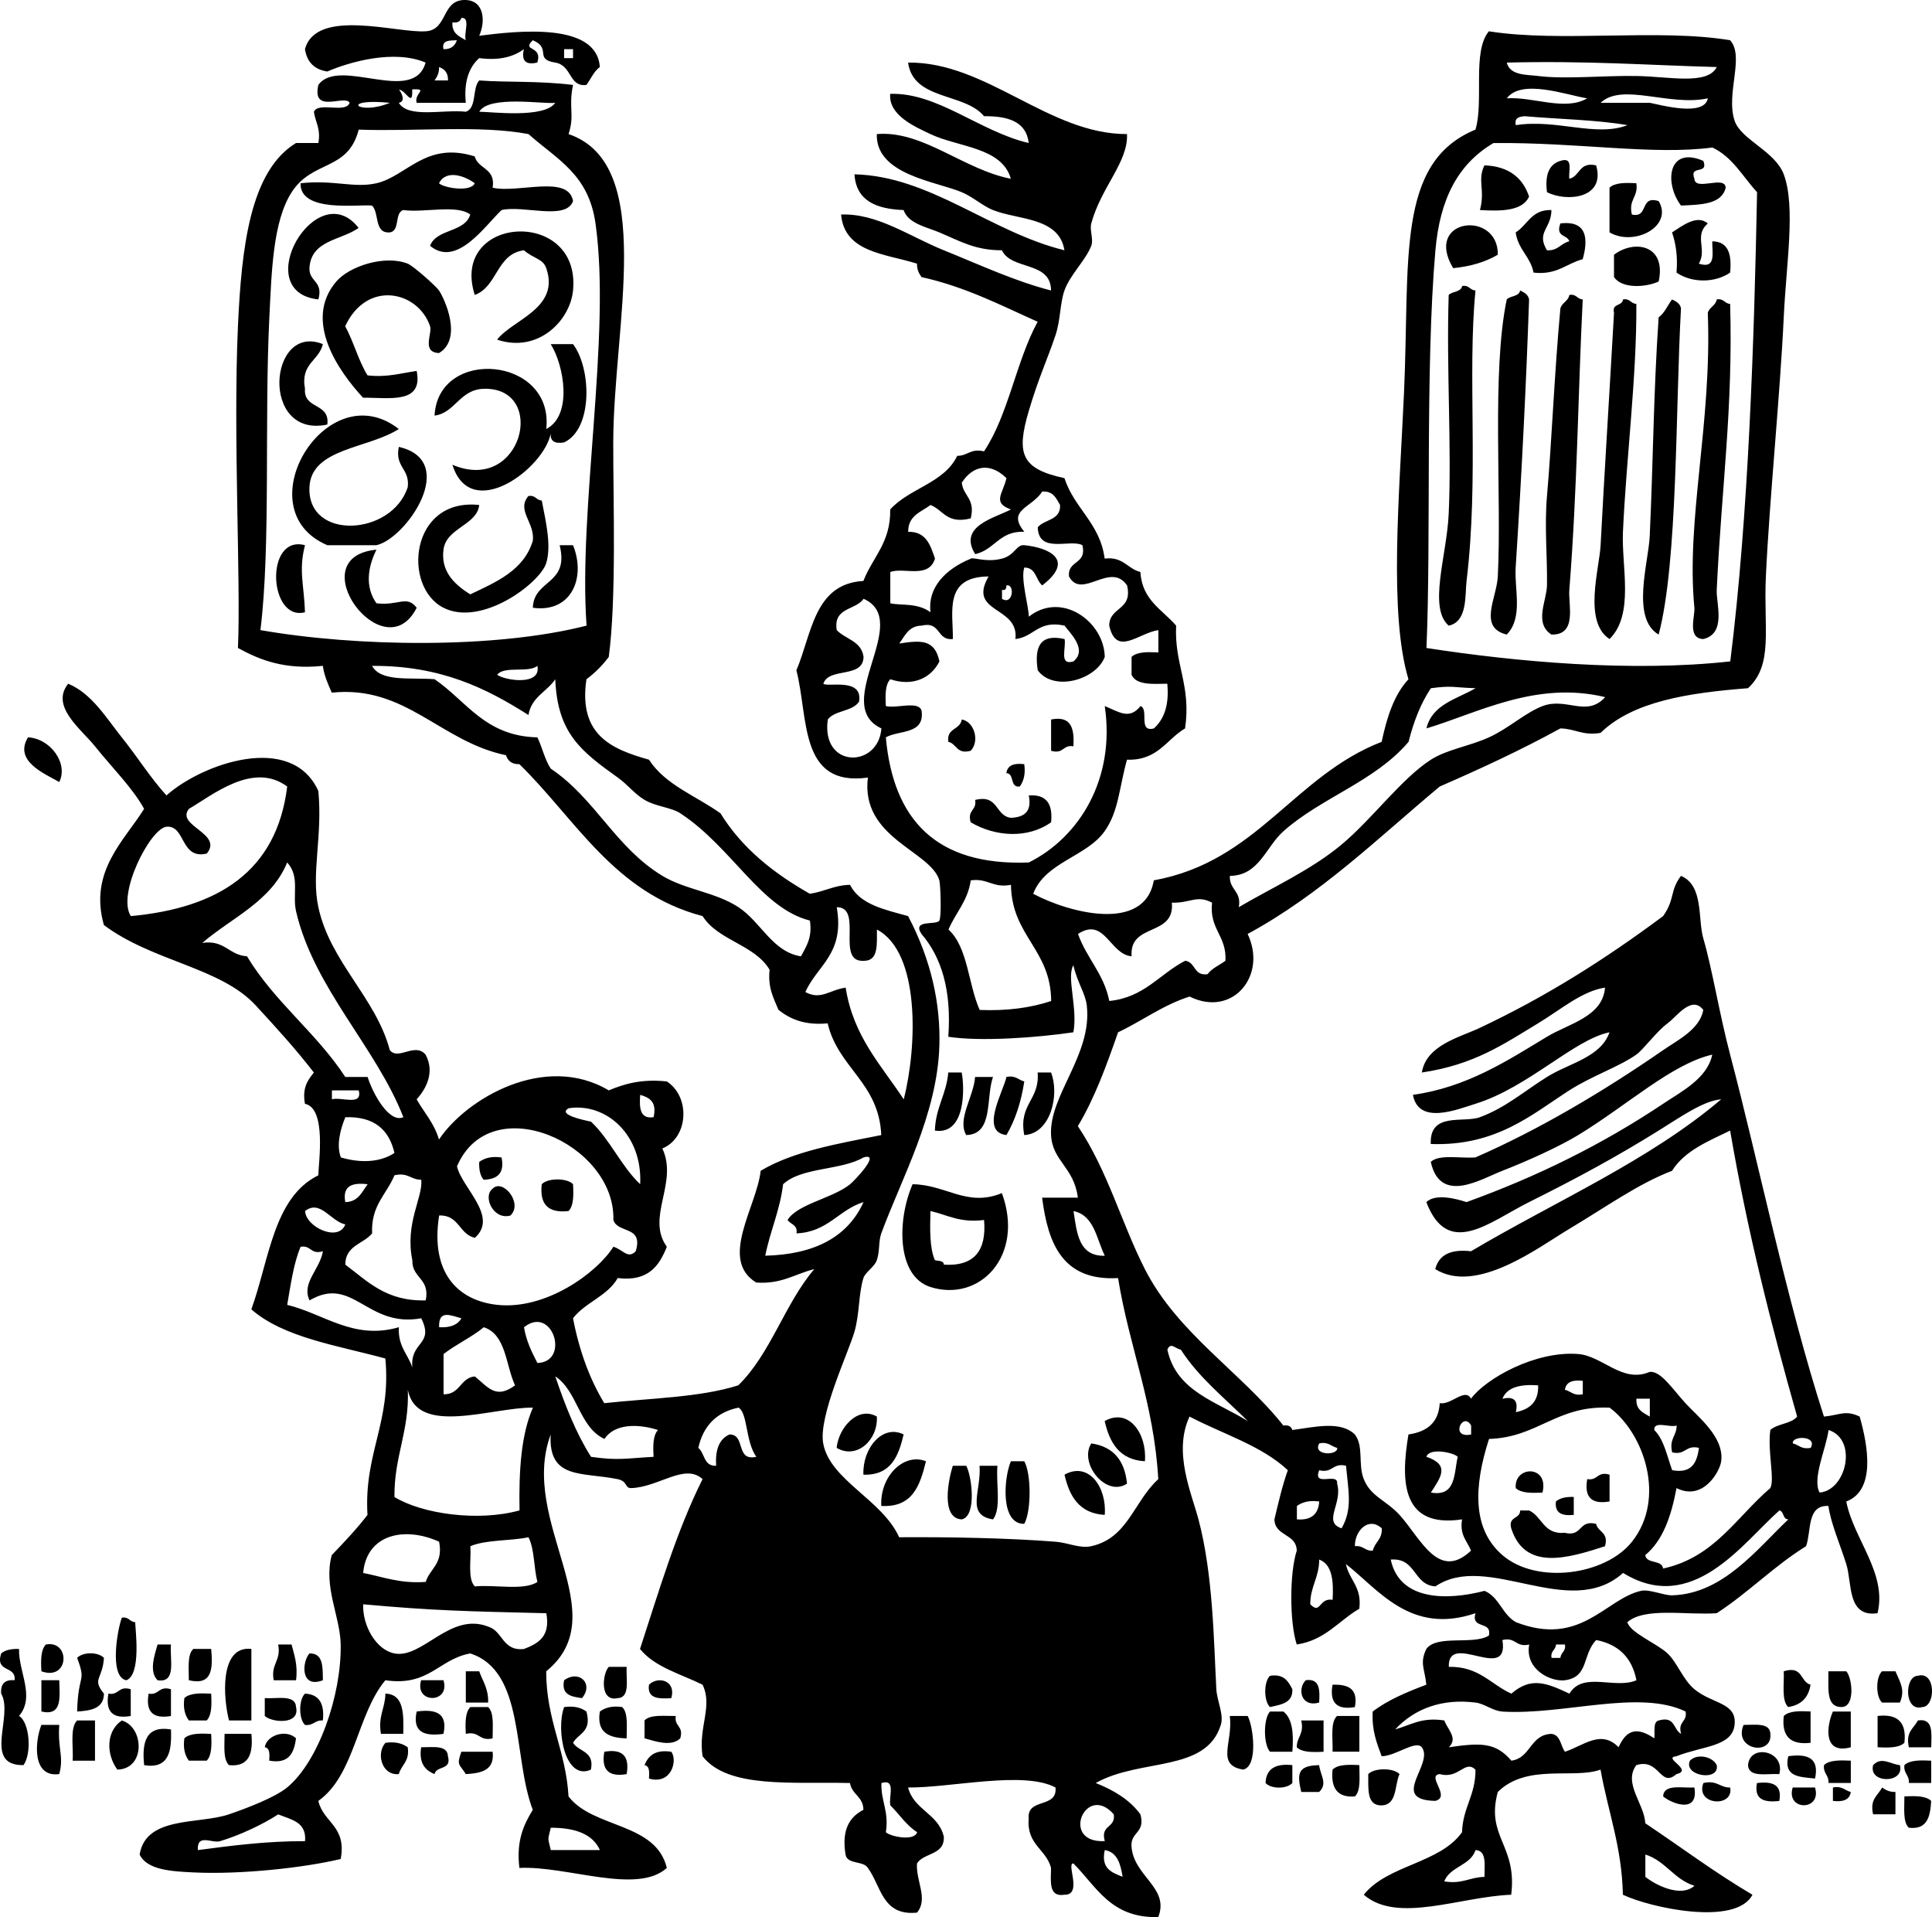 <?xml version="1.0" encoding="UTF-8" standalone="no"?>
<!-- Generator: Adobe Illustrator 13.0.2, SVG Export Plug-In . SVG Version: 6.00 Build 14948)  -->
<svg
    xmlns:rdf="http://www.w3.org/1999/02/22-rdf-syntax-ns#"
    xmlns="http://www.w3.org/2000/svg"
    xmlns:x="http://ns.adobe.com/Extensibility/1.0/"
    xmlns:dc="http://purl.org/dc/elements/1.1/"
    xmlns:i="http://ns.adobe.com/AdobeIllustrator/10.0/"
    xmlns:cc="http://web.resource.org/cc/"
    xmlns:xlink="http://www.w3.org/1999/xlink"
    xmlns:a="http://ns.adobe.com/AdobeSVGViewerExtensions/3.0/"
    xmlns:graph="http://ns.adobe.com/Graphs/1.0/"
    xmlns:svg="http://www.w3.org/2000/svg"
    xmlns:inkscape="http://www.inkscape.org/namespaces/inkscape"
    xmlns:sodipodi="http://sodipodi.sourceforge.net/DTD/sodipodi-0.dtd"
    xmlns:ns1="http://sozi.baierouge.fr"
    i:rulerOrigin="0 0"
    enable-background="new 0 0 278.524 276.314"
    xml:space="preserve"
    i:viewOrigin="164.4556 532.5454"
    i:pageBounds="0 792 612 0"
    version="1.1"
    y="0px"
    x="0px"
    viewBox="0 0 278.524 276.314"
  >
<g
      id="American_canning_xA0_Image_1_"
      i:rgbTrio="#FFFF4F004F00"
      i:layer="yes"
      i:dimmedPercent="50"
    >
	<g
        clip-rule="evenodd"
        fill-rule="evenodd"
      >
		<path
          d="m43.323 26.41c4.832-0.522 7.683 0.742 10.949 0 4.333-0.984 7.095-6.104 14.169-3.864 0.492 1.87 3.053 1.67 2.576 4.508 3.664 0.845 10.959-1.942 11.593 1.932-1.021 2.844-7.182 0.547-10.305 1.288-2.433 2.315-6.477 8.341-10.305 5.153 0.938-2.497 4.997-1.874 5.796-4.508-1.949-1.486-6.643-0.227-9.661-0.645-1.307 0.411-0.424 3.011-1.932 3.221-2.327 0.18-1.473-2.821-2.576-3.864-1.894-0.226-10.402 1.095-10.304-3.221zm19.967 0c0.669 0.68 4.599 1.33 5.152 0-1.371-1.022-4.102-2.057-5.152 0z"
          i:knockout="Off"
      />
		<path
          d="m245.56 23.189c0.796 2.084-2.084 0.492-1.288 2.576 0.088 1.845 4.422-0.557 4.509 1.288-0.581 2.425-3.573 2.438-6.44 2.577-2.44-3.216-1.91-8.66 3.22-6.441z"
          i:knockout="Off"
      />
		<path
          d="m224.95 23.189c1.937-0.649 1.141 1.435 1.288 2.576 1.573-0.359 1.372-2.492 3.864-1.932 1.407 4.824-4.305 5.302-7.085 3.864-0.31-2.452 0.27-4.02 1.93-4.508z"
          i:knockout="Off"
      />
		<path
          d="m214 23.833c3.513 0.137 5.523 1.776 6.44 4.508-0.959 2.047-3.884 2.127-7.085 1.932 0.79-3.01-0.42-4.19 0.64-6.44z"
          i:knockout="Off"
      />
		<path
          d="m235.9 26.41c0.314 2.033-1.161 2.274-0.645 4.509 2.494 0.562 1.053-2.812 3.864-1.933 2.141 3.582-3.455 6.6-7.085 4.509v-6.441c0.76-0.742 2.27-0.729 3.86-0.644z"
          i:knockout="Off"
      />
		<path
          d="m223.66 30.274c-0.019 2.687-2.229 3.178-0.645 5.797 1.603 0.1 1.994-1.012 3.221-1.288-0.277-1.011-2.026-0.55-1.288-2.576 4.001-0.491 3.981 2.437 3.22 5.152-2.379 0.626-3.698 2.313-7.085 1.932-0.458-2.332-2.246-3.335-2.576-5.796 1.73-1.073 2.27-3.321 5.16-3.221z"
          i:knockout="Off"
      />
		<path
          d="m51.696 32.851c-2.497 1.796-6.864 1.723-7.085 5.796-0.066 1.999 2.026 1.838 1.288 4.509-10.118-1.079-0.225-18.056 5.797-10.305z"
          i:knockout="Off"
      />
		<path
          d="m246.2 32.207c-2.038 1.764-0.06 3.715-1.288 5.796 2.533 0.815 1.916-1.519 1.933-3.22 2.34 0.021 2.829 1.894 2.576 4.508-2.188 1.51-5.541 1.51-7.729 0 0.199-2.346-0.103-4.191-0.644-5.796 1.33-0.827 3.58-2.669 5.15-1.288z"
          i:knockout="Off"
      />
		<path
          d="m71.662 48.952c2.25-2.902 9.104-4.518 7.085-10.305-0.485-1.389-1.741-1.305-3.22-2.576-3.975 0.534-3.781 5.236-7.085 6.44-3.663-11.502 15.331-12.65 14.169-0.644-0.418 4.324-5.022 9.078-10.949 7.085z"
          i:knockout="Off"
      />
		<path
          d="m63.29 50.884c-2.556-0.099-0.94-2.842-1.288-3.864-1.737-5.101-9.121-6.731-12.237 0 1.215 2.22 1.904 4.965 3.22 7.084 2.893 0.316 4.826-0.326 7.085-0.644 0.962 4.827-3.903 3.826-7.729 3.865-3.477-3.754-8.695-11.089-3.864-16.746 1.883-2.206 6.989-3.886 10.305-2.576 0.808 0.319 4.121 3.28 4.509 3.864 0.873 1.32 3.41 6.989-0.001 9.017z"
          i:knockout="Off"
      />
		<path
          d="m210.78 41.223c1.04-0.181 1.109 0.609 1.933 0.644-1.196 12.121 0.522 26.844-1.288 41.865-0.241 1.999 0.172 5.881-2.576 6.44-2.979-2.569-0.275-10.082 0-16.102 0.445-9.77-0.345-20.808 0-31.56 0.53-0.552 1.77-0.381 1.94-1.287z"
          i:knockout="Off"
      />
		<path
          d="m219.15 41.867c0.573 0.286 1.152 0.566 1.288 1.289-0.407 11.869-1.023 24.442-1.933 38.644-0.203 3.178 1.109 7.206-1.288 9.661-4.164-1.013-1.446-5.245-1.288-8.373 0.593-11.703-0.918-29.339 1.288-39.932 0.52-0.554 1.77-0.383 1.93-1.289z"
          i:knockout="Off"
      />
		<path
          d="m226.24 42.511c1.04-0.181 1.108 0.609 1.932 0.645-0.681 13.538-0.775 27.265-1.932 41.864-0.171 2.149 1.188 6.521-2.576 6.44-2.555-1.642-0.68-4.885-0.645-7.084 0.066-4.082-0.383-8.524 0-12.881 0.686-7.79 1.077-17.914 1.933-27.051 0.23-0.846 1.13-1.013 1.29-1.933z"
          i:knockout="Off"
      />
		<path
          d="m233.97 43.156c1.04-0.182 1.108 0.608 1.933 0.644 0.066 10.45-1.449 22.198-1.933 32.847-0.229 5.05 1.677 11.883-1.933 15.458-3.827-2.476-1.462-10.152-1.288-13.525 0.497-9.604 1.233-21.069 1.933-33.491-0.36-1.429 1.23-0.918 1.29-1.933z"
          i:knockout="Off"
      />
		<path
          d="m241.05 43.156c0.573 0.285 1.151 0.565 1.288 1.288-0.804 14.177-0.432 36.518-3.221 47.017-4.019-2.336-1.465-10.373-1.288-14.169 0.509-10.935 0.542-20.769 1.288-31.559 0.87-0.633 1.29-1.72 1.93-2.577z"
          i:knockout="Off"
      />
		<path
          d="m247.49 43.156c1.04-0.182 1.108 0.608 1.933 0.644 0.433 15.031-1.242 26.505-1.933 41.22-0.093 1.973 1.425 6.291-1.933 7.084-2.366-0.062-1.176-3.34-1.288-4.508-1.227-12.758 2.547-26.587 1.933-42.508 0.23-0.846 1.14-1.013 1.29-1.932z"
          i:knockout="Off"
      />
		<path
          d="m46.544 49.596c-0.561 2.445-3.251 2.761-2.577 6.44-0.232 3.023 3.628 1.954 3.221 5.153-9.722 2.068-8.488-14.726-0.644-11.593z"
          i:knockout="Off"
      />
		<path
          d="m79.391 49.596h3.22c2.654 3.521 2.883 12.214-1.288 14.169-1.292 0.219-2.015-0.132-1.932-1.288-0.937 5.038-11.541 12.963-14.169 4.508 10.096 4.291 13.777-11.206 4.508-10.949-3.452 0.096-4.137 3.5-7.084 3.865 0.521-9.956 17.265-8.51 16.102 1.932 3.84-1.975 2.564-9.189 0.643-12.237z"
          i:knockout="Off"
      />
		<path
          d="m57.493 61.833c-4.447 2.852-12.626 2.758-12.881 8.373-0.351 7.739 11.89 7.075 14.169 0 0.323-2.685-1.882-2.841-1.288-5.797 8.802 2.02 1.053 13.217-3.22 14.169h-7.084c-12.064-5.128-0.107-24.878 10.304-16.745z"
          i:knockout="Off"
      />
		<path
          d="m76.171 71.495c1.04-0.182 1.109 0.608 1.932 0.644 0.675 3.391 1.379 6.606 0.644 9.017-0.872 2.861-9.301 9.23-14.813 6.441-5.969-3.021-4.818-15.881 5.152-14.813-0.314 2.926-4.758 3.28-5.152 6.44-0.357 2.867 1.179 4.782 3.864 6.441 3.778-1.804 7.719-3.445 9.017-7.729 0.306-2.623-2.392-4.371-0.644-6.441z"
          i:knockout="Off"
      />
		<path
          d="m43.967 78.579c-0.942 3.667-0.132 5.664 0 9.661-5.242 1.384-5.847-11.226 0-9.661z"
          i:knockout="Off"
      />
		<path
          d="m80.679 78.579h1.932c1.886 4.669-0.216 9.786-5.796 9.017 0.145-4.148 5.308-3.28 3.864-9.017z"
          i:knockout="Off"
      />
		<path
          d="m54.272 79.223c-1.234 2.463-1.697 5.354 0 7.729 3.18 0.391 4.368-1.23 5.797 0.644-4.681 9.28-17.016-7.3-5.797-8.373z"
          i:knockout="Off"
      />
		<path
          d="m138.65 103.7c1.747 0.265 2.657 3.063 1.288 4.509-2.055 0.552-1.992-1.014-3.22-1.289-0.31-2.02 1.73-1.7 1.93-3.22z"
          i:knockout="Off"
      />
		<path
          d="m151.53 103.7c2.955-0.593 3.362 1.361 3.22 3.864-1.552-0.264-1.399 1.177-3.22 0.645v-4.5z"
          i:knockout="Off"
      />
		<path
          d="m4.035 106.27c3.242 0.174 5.841 3.766 4.509 6.441-2.18-1.23-6.577-3.03-4.509-6.44z"
          i:knockout="Off"
      />
		<path
          d="m147.66 110.14c0.205 1.494-0.104 2.473-0.645 3.22-1.485 0.197-0.716-1.861-1.932-1.932 0.15-1.14 1.1-1.47 2.57-1.29z"
          i:knockout="Off"
      />
		<path
          d="m148.31 114.65c2.561-0.199 3.486 1.237 3.221 3.864-3.4 2.42-8.092 2.068-11.593 0-0.532-1.82 0.908-1.668 0.644-3.22 3.42-0.844 2.851 2.302 5.152 2.576 1.85-0.08 3.06-0.81 2.58-3.22z"
          i:knockout="Off"
      />
		<path
          d="m136.71 154.58h1.932c0.419 2.145 0.626 9.051-3.865 8.372 0.1-3.34 1.66-5.21 1.93-8.37z"
          i:knockout="Off"
      />
		<path
          d="m149.59 154.58h1.933c1.256 3.178-0.046 8.821-3.864 9.017-0.85-4.5 2.26-5.04 1.93-9.02z"
          i:knockout="Off"
      />
		<path
          d="m140.58 155.22h2.576c-1.068 3.012 0.114 8.272-3.864 8.373-1.33-2.29 1.08-5.53 1.28-8.37z"
          i:knockout="Off"
      />
		<path
          d="m145.09 155.22c1.346-0.272 1.705 0.441 2.576 0.645-0.458 2.977-1.301 5.569-2.576 7.729-3.89-0.45-0.44-6.27 0-8.37z"
          i:knockout="Off"
      />
		<path
          d="m72.306 166.82c0.482 2.414-0.726 3.139-2.576 3.22-0.5-0.573-0.692-1.454-0.644-2.576 0.747-0.54 1.727-0.85 3.22-0.64z"
          i:knockout="Off"
      />
		<path
          d="m82.611 170.68c0.085 1.588 0.098 3.103-0.644 3.864-2.917 0.341-4.205-0.947-3.864-3.864 0.859-0.92 3.649-0.92 4.508 0z"
          i:knockout="Off"
      />
		<path
          d="m73.595 175.19c-2.475 0.714-4.053-2.759-2.577-3.864 1.45-1.51 4.422 2.07 2.577 3.86z"
          i:knockout="Off"
      />
		<path
          d="m144.44 171.97c3.299 9.042-3.209 15.775-10.305 13.525-4.888-1.551-4.819-9.642-2.576-14.813 4.82 0.05 7.84 3.35 12.88 1.28zm-9.66 9.66c0.5 0.144 1.271 0.018 1.288 0.644 4.349 0.27 6.181-1.978 5.797-6.44-3.461 0.456-5.277-0.734-7.729-1.288-0.07 2.65-0.13 5.28 0.64 7.09z"
          i:knockout="Off"
      />
		<path
          d="m126.41 204.17c0.191 3.412-2.934 6.215-5.797 4.509 0.29-2.93 3.07-6.08 5.8-4.51z"
          i:knockout="Off"
      />
		<path
          d="m165.05 210.61c-3.657-0.207-5.081-2.648-5.797-5.796 3.5-1.96 6.13 1.86 5.8 5.8z"
          i:knockout="Off"
      />
		<path
          d="m130.27 206.75c-0.738 3.127-1.818 5.911-5.796 5.797-0.17-3.79 2.75-7.33 5.8-5.8z"
          i:knockout="Off"
      />
		<path
          d="m157.32 208.04c3.192 0.457 4.832 2.467 5.152 5.797-3.05 2.01-6.96-2.96-5.15-5.8z"
          i:knockout="Off"
      />
		<path
          d="m133.49 210.61c-0.852 3.441-1.89 6.698-6.44 6.44-0.23-4.25 3.24-7.72 6.44-6.44z"
          i:knockout="Off"
      />
		<path
          d="m145.73 210.61h1.933c1.021 1.821 1.021 7.196 0 9.018-3.49 0.08-2.95-6.65-1.93-9.02z"
          i:knockout="Off"
      />
		<path
          d="m137.36 211.26h1.933c0.805 1.435 1.551 7.263-0.644 7.729-3.07-0.15-1.91-5.77-1.29-7.73z"
          i:knockout="Off"
      />
		<path
          d="m141.22 211.26h2.577c-0.238 2.553 0.59 6.172-0.645 7.729-3.99-0.63-1.64-4.17-1.94-7.73z"
          i:knockout="Off"
      />
		<path
          d="m159.26 218.34c-3.657-0.208-5.08-2.648-5.797-5.797 3.5-1.96 6.13 1.86 5.8 5.8z"
          i:knockout="Off"
      />
		<path
          d="m222.38 215.12c-1.588 0.085-3.104 0.098-3.865-0.645-0.28-3.25 4.83-3.38 3.86 0.64z"
          i:knockout="Off"
      />
		<path
          d="m232.04 212.54v3.864c-2.603 0.456-3.676-0.617-3.22-3.221 1.55 0.27 1.39-1.17 3.22-0.64z"
          i:knockout="Off"
      />
		<path
          d="m226.88 215.76v2.577c-1.685 0.181-2.771-0.235-2.576-1.933 0.58-0.5 1.46-0.69 2.58-0.65z"
          i:knockout="Off"
      />
		<path
          d="m220.44 217.7c1.908 0.883 2.071 3.511 5.152 3.221 2.569 0.637 1.939-1.926 4.509-1.288 0.274 1.228 1.84 1.165 1.288 3.22-5.41 1.762-11.56 3.582-13.525-2.576-0.47-1.757 1.279-1.297 1.288-2.576 0.43 0.01 0.86 0.01 1.29 0.01z"
          i:knockout="Off"
      />
		<path
          d="m17.561 233.16c1.041-0.182 1.109 0.608 1.932 0.644-0.002 0.972 0.922 7.554-1.288 8.373-2.516-0.51-1.254-7.43-0.644-9.01z"
          i:knockout="Off"
      />
		<path
          d="m6.611 237.02c3.565-0.669 3.41 5.312-0.644 3.864-0.085-1.58-0.097-3.1 0.644-3.86z"
          i:knockout="Off"
      />
		<path
          d="m22.713 237.02h1.932c-0.198 2.163 0.86 5.583-1.932 5.152-1.277-1.27-0.41-3.68 0-5.15z"
          i:knockout="Off"
      />
		<path
          d="m40.103 237.02h1.932c0.39 1.542 0.926 2.938 0.644 5.152h-3.22c-0.456-2.39 1.1-2.76 0.644-5.15z"
          i:knockout="Off"
      />
		<path
          d="m2.747 237.66c-0.098 3.307 2.365 6.836 0 9.661 1.549 0.936 1.848 5.41 0.644 7.085-5.952 0.086-1.378-7.103-3.22-10.306-0.117-1.404 0.527-2.049 1.932-1.932 0.247-2.18-2.851-1.014-1.932-3.864 0.573-0.49 1.454-0.68 2.576-0.64z"
          i:knockout="Off"
      />
		<path
          d="m27.866 237.66h2.576c0.261 2.837 0.172 5.325-3.22 4.509 0.007-1.71-0.243-3.68 0.644-4.51z"
          i:knockout="Off"
      />
		<path
          d="m36.239 237.66v10.306h-3.221c-0.776-2.9-1.52-10.83 3.221-10.31z"
          i:knockout="Off"
      />
		<path
          d="m11.12 238.95c0.823-0.881 3.041-0.881 3.864 0-0.201 3.137-1.768 2.985 0 5.152-0.023 2.124-1.832 2.463-3.864 2.577 0.151-5.71 1.371-4.04 0-7.73z"
          i:knockout="Off"
      />
		<path
          d="m44.611 238.31c1.992-0.061 1.919 1.945 1.933 3.864-3.285 1.27-3.003-2.71-1.933-3.86z"
          i:knockout="Off"
      />
		<path
          d="m87.764 240.24h2.576c-0.11 1.822 0.554 4.419-1.288 4.509-2.617 0.6-2.232-3.49-1.288-4.51z"
          i:knockout="Off"
      />
		<path
          d="m67.154 240.88h1.932c0.501 1.432 1.353 2.512 1.288 4.509h-3.22v-4.51z"
          i:knockout="Off"
      />
		<path
          d="m257.15 240.88c2.807-0.875 2.33 1.534 3.864 1.932-0.284 1.863-1.357 2.937-3.221 3.221-0.99-0.93-0.56-3.29-0.64-5.15z"
          i:knockout="Off"
      />
		<path
          d="m263.59 240.88h2.576c0.865 0.941 1.317 5.102-0.644 5.152-2.4 0.04-1.86-2.86-1.94-5.15z"
          i:knockout="Off"
      />
		<path
          d="m271.32 240.88h1.933c0.771 1.772 1.398 2.69 0.645 4.509h-2.577c-0.92-0.86-0.92-3.65 0-4.51z"
          i:knockout="Off"
      />
		<path
          d="m83.899 244.75c-1.496-0.222-3.018-0.417-2.576-2.576 2.198-1.58 4.307 0.53 2.576 2.58z"
          i:knockout="Off"
      />
		<path
          d="m183.09 241.53c2.022-0.305 2.631 0.804 3.22 1.933 0.093 2.024-1.651 2.213-3.22 2.576-0.92-0.86-0.92-3.65 0-4.51z"
          i:knockout="Off"
      />
		<path
          d="m276.48 241.53c2.641-0.752 2.587 4.479 0.644 4.509-2.64 0.75-2.59-4.48-0.64-4.51z"
          i:knockout="Off"
      />
		<path
          d="m5.967 242.17h2.577c0.052 2.413 0.488 5.211-2.577 4.509v-4.51z"
          i:knockout="Off"
      />
		<path
          d="m60.713 242.17h3.22c1.031 3.41-4.25 3.41-3.22 0z"
          i:knockout="Off"
      />
		<path
          d="m96.781 244.75c-1.844 0.127-3.515 0.08-3.22-1.933 1.242-1.26 3.942-0.68 3.22 1.93z"
          i:knockout="Off"
      />
		<path
          d="m188.24 242.17c2.012-0.295 2.059 1.376 1.932 3.221-2.61 0.73-3.18-1.97-1.93-3.22z"
          i:knockout="Off"
      />
		<path
          d="m192.1 242.82c2.231-0.085 3.739 0.556 3.221 3.221-2.6 0.45-3.67-0.62-3.22-3.22z"
          i:knockout="Off"
      />
		<path
          d="m18.849 243.46v3.864c-2.603 0.456-3.676-0.617-3.22-3.221 1.551 0.27 1.399-1.17 3.22-0.64z"
          i:knockout="Off"
      />
		<path
          d="m24.646 243.46v3.864c-2.604 0.456-3.677-0.617-3.22-3.221 1.551 0.27 1.399-1.17 3.22-0.64z"
          i:knockout="Off"
      />
		<path
          d="m30.442 244.1c0.085 1.588 0.098 3.104-0.644 3.865h-2.576c-0.541-0.748-0.85-1.728-0.644-3.221 0.761-0.73 2.276-0.72 3.864-0.64z"
          i:knockout="Off"
      />
		<path
          d="m46.544 247.97c-1.155-0.082-1.359 0.788-2.577 0.644-0.919-0.859-0.919-3.648 0-4.509 2.062 0.09 2.834 1.46 2.577 3.87z"
          i:knockout="Off"
      />
		<path
          d="m55.561 244.1c2.701 0.091 2.631 2.951 2.576 5.797h-3.22c-0.444-2.59 0.617-3.68 0.644-5.8z"
          i:knockout="Off"
      />
		<path
          d="m38.171 244.75c1.822 0.11 4.418-0.554 4.508 1.288 0.605 2.617-3.488 2.232-4.508 1.288v-2.58z"
          i:knockout="Off"
      />
		<path
          d="m67.798 246.04h2.576c0.888 0.83 0.638 2.798 0.644 4.509-1.97 0.467-1.894-1.111-3.864-0.645-0.085-1.59-0.098-3.1 0.644-3.86z"
          i:knockout="Off"
      />
		<path
          d="m81.323 246.04c1.494-0.205 2.473 0.104 3.22 0.645 0.817 2.964-1.171 3.122-1.932 4.508 0.833 1.314 3.123 1.172 2.577 3.864-3.744 1.68-5.071-5.74-3.865-9.01z"
          i:knockout="Off"
      />
		<path
          d="m89.696 246.04c0.887 0.83 0.637 2.798 0.644 4.509-2.519-0.058-4.364-0.788-3.864-3.864 0.748-0.55 1.727-0.86 3.22-0.65z"
          i:knockout="Off"
      />
		<path
          d="m60.069 246.68c2.741-0.38 4.51 0.212 3.864 3.22-2.741 0.38-4.51-0.21-3.864-3.22z"
          i:knockout="Off"
      />
		<path
          d="m183.09 246.68h1.932c1.323 1.038 1.494 3.229 1.288 5.796h-3.22c-0.97-1.05-0.97-4.76 0-5.8z"
          i:knockout="Off"
      />
		<path
          d="m261.02 246.68v4.508c-2.917 0.341-4.205-0.947-3.864-3.864 0.76-0.75 2.27-0.73 3.86-0.65z"
          i:knockout="Off"
      />
		<path
          d="m264.24 246.68h2.576v5.152c-4.04 1.1-3.49-3.09-2.58-5.15z"
          i:knockout="Off"
      />
		<path
          d="m97.425 247.32c-0.264 1.552 1.176 1.4 0.644 3.221-1.267 1.277-3.679 0.41-5.152 0v-2.576c0.83-0.88 2.797-0.63 4.508-0.64z"
          i:knockout="Off"
      />
		<path
          d="m177.29 247.32h2.576c0.805 1.435 1.551 7.264-0.645 7.729-4-0.65-1.43-3.95-1.93-7.73z"
          i:knockout="Off"
      />
		<path
          d="m192.75 247.32h3.221v5.152h-3.864c0.07-1.85-0.36-4.21 0.64-5.15z"
          i:knockout="Off"
      />
		<path
          d="m270.68 247.32c2.917-0.341 4.205 0.947 3.864 3.864-0.761 0.742-2.276 0.729-3.864 0.645v-4.5z"
          i:knockout="Off"
      />
		<path
          d="m11.12 247.97h2.576v5.796h-3.22c0.131-2.02-0.434-4.73 0.644-5.8z"
          i:knockout="Off"
      />
		<path
          d="m17.561 247.97c3.215 0.941 3.467 6.979-0.644 7.084-1.646-2.24-1.625-5.56 0.644-7.08z"
          i:knockout="Off"
      />
		<path
          d="m187.59 247.97h3.221v4.508c-1.588 0.085-3.104 0.098-3.864-0.644-0.01-1.52 1.11-1.9 0.64-3.87z"
          i:knockout="Off"
      />
		<path
          d="m276.48 247.97c2.307-0.375 1.958 1.906 1.932 3.864h-3.22c-0.51-2.22 0.71-2.72 1.29-3.86z"
          i:knockout="Off"
      />
		<path
          d="m5.967 248.61h2.577c-0.251 3.551 0.696 4.472 0 7.085-3.925 0.55-3.54-4.65-2.577-7.09z"
          i:knockout="Off"
      />
		<path
          d="m251.36 248.61c1.708 0.01 3.793-0.357 3.864 1.288 0.31 3.27-5.4 2.31-3.86-1.29z"
          i:knockout="Off"
      />
		<path
          d="m24.646 249.26c0.129 3.135-0.285 5.726-3.864 5.152-0.356-3.36 0.284-5.73 3.864-5.15z"
          i:knockout="Off"
      />
		<path
          d="m30.442 249.9c0.085 1.588 0.098 3.104-0.644 3.864h-2.576c-0.541-0.747-0.85-1.727-0.644-3.22 0.761-0.74 2.276-0.72 3.864-0.64z"
          i:knockout="Off"
      />
		<path
          d="m32.374 249.9h3.865c0.285 2.862-0.36 4.793-3.221 4.509-0.887-0.83-0.637-2.8-0.644-4.51z"
          i:knockout="Off"
      />
		<path
          d="m42.679 250.54c-0.287 2.074-0.983 3.739-3.864 3.22 0.055-0.914 0.106-1.823-0.644-1.932 0.265-1.74 3.063-2.65 4.508-1.29z"
          i:knockout="Off"
      />
		<path
          d="m55.561 251.19c1.494-0.205 2.473 0.104 3.22 0.645 0.309 2.026-0.917 2.518-1.288 3.864-2.412 0.25-3.322-2.93-1.932-4.51z"
          i:knockout="Off"
      />
		<path
          d="m60.713 251.83c1.708 0.01 3.792-0.357 3.864 1.288 0.564 2.067-1.67 1.335-1.932 2.576-1.386-0.55-2.278-1.59-1.932-3.87z"
          i:knockout="Off"
      />
		<path
          d="m66.51 252.48h4.508c0.323 2.685-1.631 3.092-3.864 3.221-0.946-1.52-1.36-1.2-0.644-3.22z"
          i:knockout="Off"
      />
		<path
          d="m87.12 252.48c2.603-0.456 3.677 0.617 3.22 3.221-2.603 0.45-3.676-0.62-3.22-3.22z"
          i:knockout="Off"
      />
		<path
          d="m96.781 252.48c0.919 1.241 0.036 4.805-3.22 3.864 0.055-0.914 0.106-1.823-0.644-1.932 0.546-1.39 1.586-2.28 3.864-1.93z"
          i:knockout="Off"
      />
		<path
          d="m256.51 255.7c-1.821-0.11-4.418 0.554-4.508-1.288 0.24-3.12 5.4-2.11 4.51 1.29z"
          i:knockout="Off"
      />
		<path
          d="m247.49 254.41c0.448 2.413-4.874 1.569-3.864-0.645 1.04-1.09 3.32-0.58 3.86 0.65z"
          i:knockout="Off"
      />
		<path
          d="m257.8 253.12c2.742-0.38 4.511 0.213 3.865 3.22-2.11-0.25-4.58-0.14-3.86-3.22z"
          i:knockout="Off"
      />
		<path
          d="m266.82 253.76v3.221h-3.221c0.082-1.155-0.788-1.358-0.644-2.576 0.75-0.73 2.27-0.72 3.86-0.64z"
          i:knockout="Off"
      />
		<path
          d="m273.9 254.41c0.709 2.684-4.574 2.684-3.865 0 1.2-1.26 2.35-0.2 3.86 0z"
          i:knockout="Off"
      />
		<path
          d="m278.41 253.76v3.221h-3.22c0.081-1.155-0.789-1.358-0.645-2.576 0.76-0.73 2.28-0.72 3.87-0.64z"
          i:knockout="Off"
      />
		<path
          d="m186.31 254.41v2.576c-0.823 0.881-3.041 0.881-3.864 0 0.08-2.07 1.45-2.84 3.86-2.58z"
          i:knockout="Off"
      />
		<path
          d="m190.17 254.41c0.199 1.506 1.261 2.661 0 3.864h-2.576c-0.6-2.54-0.6-3.83 2.58-3.86z"
          i:knockout="Off"
      />
		<path
          d="m195.97 254.41c-0.007 1.711 0.243 3.679-0.644 4.509-2.561 0.198-3.486-1.237-3.221-3.865 0.75-0.75 2.27-0.74 3.86-0.65z"
          i:knockout="Off"
      />
		<path
          d="m201.76 255.7c-0.742 1.62-0.306 4.418-2.576 4.509-2.196 0.049-1.907-2.387-1.933-4.509 0.87-0.92 3.65-0.92 4.51 0z"
          i:knockout="Off"
      />
		<path
          d="m245.56 256.99c1.969-0.465 2.348 0.658 3.865 0.645 0.57 2.94-5.08 2.57-3.86-0.65z"
          i:knockout="Off"
      />
		<path
          d="m253.29 256.99c2.201-0.269 3.67 0.194 3.22 2.576-2.2 0.26-3.67-0.2-3.22-2.58z"
          i:knockout="Off"
      />
		<path
          d="m244.27 257.63c0.631 3.812-3.204 2.365-4.508 1.288 0.09-1.84 2.69-1.18 4.51-1.29z"
          i:knockout="Off"
      />
		<path
          d="m258.44 257.63c1.073-0.001 2.146 0 3.221 0 1.03 3.41-4.25 3.41-3.22 0z"
          i:knockout="Off"
      />
		<path
          d="m264.24 257.63c1.346-0.273 1.705 0.441 2.576 0.644-0.155 1.133-1.108 1.468-2.576 1.288v-1.93z"
          i:knockout="Off"
      />
		<path
          d="m271.32 257.63c0.519 0.341 1.046 0.672 1.933 0.644v3.221h-3.221c-0.51-2.22 0.72-2.71 1.29-3.86z"
          i:knockout="Off"
      />
		<path
          d="m274.54 258.92c1.588-0.085 3.104-0.098 3.864 0.644-0.129 2.232-0.536 4.187-3.22 3.864-0.88-0.82-0.63-2.79-0.64-4.5z"
          i:knockout="Off"
      />
		<path
          d="m57.493 12.884c0.447 0.52 1.002 1.764 0 1.932 1.378 2.271 6.374 0.926 9.661 1.288 1.62-0.526 0.898-3.396 1.932-4.508 3.994 0.299 8.471 0.033 13.525 0.644-0.692 3.295 0.276 4.248-0.644 7.085 12.712 4.333 6.47 27.546 6.441 44.44-0.015 8.515 0.481 22.377-0.644 30.916-0.916 1.231-1.989 2.305-3.221 3.22-1.19 8.06 3.658 10.083 9.017 11.593 2.359 3.652 6.805 5.217 10.305 7.729 3.115 5.043 7.675 8.641 12.881 11.593 2.075-0.287 3.489-1.234 5.796-1.288 1.437 2.858 5.013 3.575 8.373 4.508 3.358 6.385 4.688 12.677 4.508 18.678-0.296 9.907-5.488 19.197-8.373 27.051-0.422 1.148-0.183 2.506-0.644 3.865-0.331 0.974-1.672 1.734-1.932 2.576-0.72 2.326-0.538 5.109-1.289 7.729-0.845 2.946-5.23 12.203-4.508 16.102 0.983 5.314 8.509 8.1 10.949 13.525 7.311-0.051 15.848 0.118 22.542 0.645 1.832 0.144 3.509 1.008 5.153 0.644 5.289-1.172 6.086-6.396 9.66-9.661-0.62-10.973-4.185-19.001-5.796-28.982-7.967 0.452-10.104-4.925-10.949-11.594h5.152c-0.554-4.415-3.663-5.223-3.864-9.017-0.306-5.733 5.971-11.587 5.152-18.678-0.203-1.757-1.368-3.292-1.933-5.797-1.025 1.699 0.659 6.189 0 9.661-5.229 0.774-13.372 1.371-18.033 0.644 0.49-6.716-0.99-11.462-3.865-14.813-1.407-2.156 2.142-1.21 2.576-1.933 0.338-0.562 0.157-5.269 0-5.796-1.266-4.276-11.375-6.073-10.305-14.813-9.973 1.386-8.533-8.643-10.305-15.458 2.24-5.274 2.552-12.477 9.661-12.881 1.309-3.414 3.951-5.496 3.864-10.305 2.738-3.058 7.793-3.8 9.661-7.729 1.517 0.015 1.896-1.109 3.864-0.644 3.525-5.277 4.622-12.982 7.729-18.678-5.341-2.388-10.415-5.042-16.746-6.441-0.341-0.518-0.672-1.045-0.644-1.932-4.562-1.449-10.441-1.582-10.949-7.084 5.217-0.202 9.868 3.161 14.813 5.152 5.097 2.053 10.163 4.436 15.458 5.796-0.021-4.273-5.71-2.877-7.085-5.796-3.813 0.011-5.954-1.282-9.017-2.576-1.855-0.784-4.495-1.259-5.152-3.221-3.928-0.151-6.842-1.316-7.085-5.152 10.924 0.265 19.572 8.319 30.271 10.949-0.778-4.799-6.669-4.344-10.305-5.797-1.453-0.58-2.877-1.889-4.508-2.576-3.715-1.565-12.405-2.51-12.237-8.373 6.634-0.563 12.46 5.101 19.322 6.44-1.282-4.569-7.623-4.542-11.593-6.44-2.16-1.033-6.077-2.69-5.796-5.797 6.817-0.228 12.916 5.439 19.966 7.085-0.34-3.095-2.975-3.896-6.44-3.865-2.809-3.417-10.201-2.25-10.949-7.729 11.312-0.137 20.279 10.338 31.56 10.305 0.181 4.055-3.723 7.619-5.152 12.881-0.264 0.97 0.358 2.287 0 3.22-0.81 2.104-3.028 4.121-3.865 6.44-0.646 1.794-0.551 4.231-1.288 6.441-1.142 3.425-2.453 6.153-3.864 10.949-1.803 6.13-1.11 8.317 5.152 9.661 1.416 4.381 5.12 6.474 5.797 11.593 2.688-0.326 3.259 1.465 5.152 1.933 0.236 4.058 3.164 5.424 5.152 7.729-0.282 5.65 2.198 8.537 1.289 14.813-2.704 1.59-3.931 4.658-8.373 4.509-1.153 4.114-1.188 7.428-3.221 10.305-2.612 3.697-8.548 4.432-10.305 9.017 4.935 2.657 16.077 5.744 17.39-1.932 14.91-2.694 20.17-15.039 32.848-19.966 0.752-3.542 1.792-6.795 3.864-9.017-2.841-9.446-1.309-26.592-0.645-41.22 0.876-19.281-1.203-33.256 10.306-38 1.236-4.13-0.509-11.243 1.932-14.17 10.38 1.643 24.476-0.43 34.78 1.289 2.124 2.366-0.655 7.675 0.644 11.593 0.909 2.743 5.83 4.382 7.085 7.729 1.742 4.646 0.357 12.914 0 20.61-0.516 11.078-2.062 26.295-2.576 37.356-0.354 7.584 1.116 12.688-2.576 16.102-8.564 0.667-16.585 1.879-21.255 6.44-2.59 0.443-3.677-0.617-5.796-0.644-5.54 3.048-11.408 5.768-17.391 8.373-8.896 7.421-17.116 15.516-27.694 21.254 2.859 5.963-2.134 12.101-8.373 9.017-3.896 1.256-6.802 3.503-10.305 5.152-1.664 4.776-3.377 9.504-5.797 13.525 4.334 6.49 6.271 13.946 9.661 20.61 4.711 9.258 13.932 14.914 19.966 22.542 0.749-0.104 1.146 0.143 1.288 0.645 3.118-0.394 6.927-1.396 9.018 0.644 1.316 1.727 0.427 4.285 1.288 6.44 1.004 2.517 3.254 3.06 5.152 5.153 3.039 3.351 5.611 9.591 10.305 5.152-0.539-1.393-1.667-2.197-1.288-4.509-8.633 1.299-8.901-5.312-7.729-12.237 2.626-0.38 4.354-1.657 4.508-4.509 1.65 0.301 3.651-2.277 4.509-0.644 2.123-2.905 9.316-6.936 15.458-6.44 3.539 0.285 6.353 4.26 10.305 2.576 1.605-0.155 3.2 2.364 5.152 4.508 1.809 1.986 5.61 4.876 5.153 8.373-0.199 1.521-2.646 5.791-6.441 3.864-0.749 3.974-1.919 7.527-4.508 9.661 0.177 1.326 2.399 0.606 2.576 1.933 7.411-1.605 10.585-7.449 15.457-11.594 0.662-1.291-0.425-5.287 0-8.372 1.001-0.933 3.006-0.859 3.864-1.933-3.75-13.21-7.178-26.742-9.66-41.221-3.178 1.547-6.551 2.896-8.373 5.797-4.857 1.848-9.706 5.333-14.813 8.373-4.359 2.594-13.345 9.52-19.322 5.797 0.512-2.065 2.24-2.912 5.152-2.576 12.134-7.188 25.625-13.02 36.068-21.898-2.512 0.185-5.787 2.497-9.018 4.508-5.846 3.64-11.582 6.775-18.678 10.306-5.685 2.828-11.683 8.188-14.813 0 1.346-1.27 4.276-0.492 5.797 0 10.146-3.663 19.549-8.292 28.339-14.17 2.69-1.799 6.38-3.659 7.085-7.085-5.805 1.324-12.245 7.286-19.322 11.594-2.695 1.64-7.355 3.764-10.949 5.152-3.015 1.165-8.942 4.918-10.306-1.288 1.22-1.143 4.254-0.469 6.441-0.644 9.312-4.063 18.604-9.619 27.051-15.458 2.108-1.458 5.281-2.984 5.796-5.797-1.693-2.176-3.809 0.953-5.152 1.933-1.564 1.141-3.505 3.801-4.508 4.508-2.515 1.772-6.35 3.035-9.661 5.153-5.3 3.389-10.486 8.071-19.967 7.729-0.21-4.667 4.713-2.988 7.085-3.864 3.696-1.365 6.365-3.736 9.661-5.797 3.194-1.997 7.759-2.815 9.017-6.44-5.146 1.061-11.683 7.93-19.321 10.305-2.628 0.817-8.202 3.116-9.018-1.288 7.761-1.086 13.567-4.896 19.322-8.373 3.138-1.896 8.042-2.872 8.373-7.084-3.344 0.512-6.335 3.146-9.661 5.152-4.931 2.975-9.181 5.968-16.746 7.085 0.636-3.954 5.43-5.051 8.373-6.441 9.584-4.527 17.973-9.827 26.407-16.102 1.75-2.479 0.933-3.638 2.576-5.796 3.306 1.391 2.4 6.215 3.22 9.017 1.285 4.392 2.319 10.891 3.865 16.745 4.072 15.427 8.175 35.591 13.525 52.17 2.318-0.226 3.104-0.985 5.152 0 1.239 4.342 2.293 10.64-1.933 12.237 1.061 5.446 5.913 10.313 4.509 16.102-4.435 0.632-3.642-4.35-4.509-7.085-0.933-2.944-2.221-5.851-2.576-8.373-3.154-0.148-2.425 3.587-3.22 5.797-4.642 2.873-8.323 6.706-12.882 9.661-4.42 0.304-10.349-0.902-12.882 1.288 0.395 1.533 4.26 3.062 5.797 4.509 1.39 1.308 2.211 3.769 3.864 5.152 2.575 2.154 6.169 1.893 5.797 5.152-0.359 3.146-4.566 3.01-8.373 4.509-2.134 0.205 2.513 1.993 0 2.576-2.391 2.069-2.408-2.36-5.796-1.288-1.938 2.61 1.206 5.642 1.288 8.373 5.151 3.436 10.045 7.13 15.457 10.305-2.375 4.583-14.754 1.87-18.678 0-0.146-6.938-2.16-12.009-3.221-18.034-3.896 1.411-10.606-0.931-14.813 3.221-1.769 6.501 2.828 7.626 1.933 14.813-7.381 0.276-16.412 4.206-21.254 0 3.419-4.31 10.966-4.491 14.169-9.017 0.097-3.553 1.972-5.328 1.933-9.018-1.542-1.466-2.372 1.413-5.153 0.645-1.986 0.229 1.696 3.282-0.644 3.864-6.717-0.143-0.14-5.282-1.933-7.729-0.915-1.081-3.813 1.302-5.796 1.288-0.696-1.88-1.442-3.711-1.288-6.44 2.191-1.673 4.923-2.807 7.729-3.865-0.227-2.318-0.985-3.104 0-5.152 1.54-2.109 6.774-0.524 9.017-1.932 0.483-2.201-2.616-0.818-1.932-3.221-9.375 3.202-14.018-3.47-18.679-7.085 0.472 2.32 2.329 3.254 1.933 6.441-2.986 1.736-4.911 4.534-9.017 5.152-1.049-3.169-1.049-10.357 0-13.525-0.062-2.516-3.145-2.009-3.221-4.509 0.58-2.426 1.139-4.872 1.933-7.085-3.763-3.537-9.383-5.216-14.17-7.729-2.391 5.107 0.275 11.005 1.288 14.813 2.126 7.993 2.207 17.704 2.576 24.475 0.095 1.733 1.115 3.637 0.645 5.152-2.145 6.905-11.556 4.743-18.034 8.373 2.611 1.039 4.895 2.405 6.44 4.509 0.738 2.67-1.354 2.51-1.288 4.508 0.198 4.421 5.552 6.018 3.864 10.306-6.844 0.188-8.902-4.408-12.237-7.729-1.078-0.051 1.379 4.561-1.288 4.509-2.307 0.375-1.958-1.906-1.932-3.864-0.707-2.728-3.535-3.335-3.221-7.085-0.304-3.095 4.169-1.413 3.864-4.508-4.577-2.459-15.114 0.065-21.254 0 0.83 3.249 4.387 3.771 5.152 7.084 0.137 2.714-2.883 2.27-3.864 3.864-0.19 2.506 1.668 5.096 0 7.085-5.032 0.523-5.166-3.851-7.084-6.44-0.645-1.073-2.979-0.456-3.221-1.933-0.58-3.585 0.589-5.422 2.577-6.44-0.011-1.922-1.675-2.189-1.933-3.864-8.166-0.207-17.609 0.864-21.254-3.864-0.646-4.182 1.519-7.175 0-10.306-3.166-1.557-6.911-2.535-9.017-5.152 2.75-8.414 5.288-17.04 9.017-24.475-2.546-2.371-6.332 1.179-10.305 1.288-0.929 0.026-0.465-0.988-1.932-1.288-5.133-1.047-10.023 0.096-9.661-6.44-4.653 12.638 9.567 25.836-0.644 34.136-0.004 7.089 2.834 11.335 3.22 18.034 3.528 4.63 12.598 3.718 14.169 10.305-4.289 3.901-14.39-0.336-21.254 0-0.477-3.912 0.625-6.244 1.932-8.373-2.919-7.601-1.066-19.974-9.017-22.542-4.546 0.82-5.938 4.796-12.237 3.864-4.103 4.913-4.391 13.643-9.661 17.39 0.715 3.149 4.117 3.612 3.221 8.373-5.168 1.243-14.375 2.274-21.254 1.933-2.914-0.146-6.661-0.295-7.729-2.577 0.908-5.604 8.534-4.308 12.881-5.796 2.427-0.831 6.57-2.387 8.373-3.864 4.483-3.676 7.854-13.239 7.729-20.61-0.069-4.082-2.523-8.309-1.288-12.882 1.785-1.864 3.567-3.732 5.152-5.796-0.54-8.913 3.448-13.298 2.576-22.543-6.911-1.891-14.621-2.983-19.322-7.085 2.578-7.082 3.18-16.142 9.661-19.321 0.007-1.733 1.232-9.657-1.932-10.306-0.418-2.351 0.434-3.431 1.288-4.508-2.744-3.527-5.174-6.182-8.373-9.661-5.068-5.514-14.851-6.315-21.898-11.594-2.188-7.726 2.911-12.12 5.797-16.746-1.659-3.021-4.587-5.895-7.085-9.017-2.01-2.511-6.467-5.745-3.864-9.017 3.429 1.407 5.549 5.02 7.729 7.729 2.243 2.788 4.086 5.776 6.441 8.373 5.044-4.527 18.023-9.198 21.898-0.644 0.624 6.607-1.052 11.855 0 16.746 1.705 7.923 8.276 13.008 10.305 20.61 1.258 1.531 3.604-1.178 5.153 0.644 1.357 2.504 0.11 4.904-1.288 6.441 1.083 1.922 2.552 3.459 3.22 5.796 3.957-5.927 15.292-12.555 24.475-7.084 2.272-0.948 4.764-1.677 8.373-1.288 3.444 2.239 3.11 8.129-0.644 9.66 2.329 5-2.412 9.898 0.644 14.17-1.1 2.765-2.684 5.045-7.084 4.509-1.469 2.609-4.671 3.487-6.441 5.796 0.904 4.679 2.397 8.767 4.509 12.237 6.577-0.722 13.786-0.812 19.322-2.576 4.67-4.562 6.698-11.765 10.949-16.745-2.76 0.675-4.679 2.19-8.373 1.932-5.413-3.314 0.102-10.982 0.644-16.102 4.694-2.82 11.123-3.905 17.39-5.152-0.344-7.6-6.226-9.661-7.729-16.102-3.318 0.312-5.398-0.613-7.084-1.933-0.691-1.67-1.565-3.158-1.288-5.796-2.164-3.633-7.412-4.182-9.661-7.729-12.749-3.353-18.265-13.938-26.407-21.898-1.102 0.028-1.668-0.479-1.932-1.288-9.493-1.973-14.46-10.14-25.119-9.017-0.514-1.204-1.076-2.359-1.288-3.864-5.508 0.57-9.048-0.828-12.237-2.577 0.436-9.495-0.714-30.649 0-46.373 0.517-11.375 1.755-22.393 8.373-26.407h3.22c0.374-2.091-0.438-2.997-0.644-4.509 0.67-1.477 4.599 0.305 5.153-1.288-0.671-1.245-5.491 1.707-4.509-2.576 3-4.128 13.722 2.974 15.458-3.22-4.5-1.912-10.862-0.137-14.169 1.288-1.863-0.284-2.936-1.358-3.221-3.22 1.628-5.998 13.305-2.282 17.39-2.577 3.267-0.167 2.23-4.639 5.796-4.508 2.712 0.101 2.844 3.164 1.932 5.153 5.504-0.701 16.968-1.999 17.39 4.508-0.871 0.632-1.288 1.718-1.933 2.576-2.563 0.334-2.023-2.826-4.508-3.22-3.081-0.489-0.447-2.052-3.22-3.22-1.719 1.662 1.482 0.677 0.644 3.22-1.674 0.385-2.318-0.259-1.932-1.932-1.488 1.088-3.484 1.668-6.441 1.288-1.467 1.324-2.225 3.357-1.932 6.44h-7.084c-0.411-1.405 1.825-2.049-0.644-1.932 0.128 2.758-0.97 0.03-1.913 0.041zm7.729-9.661c-0.11 1.612 0.989 2.017 1.932 2.577-0.352-0.936 0.752-3.329-0.644-3.221-0.142 0.502-0.54 0.749-1.288 0.644zm-1.288 3.865c1.108 0.035 1.651-0.496 1.932-1.288-1.012 0.061-2.233-0.087-1.932 1.288zm17.389 1.288h1.288v-1.288h-1.288v1.288zm140.41 2.576c3.825 0.49 9.402-0.073 14.17 0 4.713 0.072 10.253 1.362 11.593-1.288-10.2-0.28-18.457-0.925-30.271-0.644 0.46 1.892 2.85 1.72 4.51 1.932zm-159.08 0.644h1.932c0.035-1.108-0.496-1.651-1.288-1.932 0.027 0.887-0.304 1.414-0.644 1.932zm154.57 2.576c3.723-0.271 8.401 1.883 11.594 0-2.94-0.453-9.45-2.879-11.59 0zm13.53 0.644h7.085c1.679 0.33 7.852 2.052 8.373-0.644-5.56 1.207-12.35-2.304-15.46 0.644zm-161.66 1.288c1.733 0.007 9.414 0.989 10.949-1.288-1.481 0.246-9.571-1.146-10.949 1.288zm-12.881-1.288c-7.394-0.719-4.612 1.925 0 0zm163.6 1.933c-0.785 0.073-1.524 0.193-1.288 1.289 5.873-0.926 11.538 1.761 16.102 0-4.58-0.788-9.88-0.852-14.81-1.289zm-177.76 10.949c-2.722 4.216-2.894 11.486-3.22 18.034-0.733 14.714 0.214 32.967-1.288 45.084 13.731 2.411 33.812 2.735 47.017-0.644-1.207-16.837 3.566-41.894 1.289-57.966-1.004-7.087-5.461-9.159-9.661-12.881-7.044-1.329-16.406-0.34-24.475-0.644-1.552 6.025-6.631 4.324-9.662 9.017zm164.88 8.373c-1.479 16.954-0.61 41.573-1.288 57.322 12.84 1.989 29.53 3.511 43.797 1.933 2.641-21.075 3.449-46.35 3.864-67.627-2.059-2.235-3.525-5.062-6.44-6.44-8.486 1.136-19.297-0.759-31.56-0.644-5.18 3.061-7.73 8.132-8.37 15.456zm-66.99 44.44c0.533-0.22 2.205 0.599 4.508 0 1.893-0.491 2.031-2.05 3.221-1.932 3.313 0.33 7.5 2.001 2.576 5.797-0.934-0.784-0.863-2.572-2.576-2.577-0.576 1.571 0.65 5.662 0.644 7.085 4.752-3.756 10.878 0.741 10.949 5.797-1.219 3.278-7.329 5.079-9.661 1.932-0.498-3.29 0.259-5.323 3.864-4.509 0.286 1.217-0.876 3.882 1.288 3.221 2.078-1.707-0.548-4.132-1.288-5.153-3.837-0.832-4.367 1.645-7.084 1.932 0.561-4.803-6.978-3.656-3.865-9.017-6.557 0.026-5.076 5.269-5.153 9.017-2.393 0.246-1.684-2.61-4.508-1.932-1.888 0.044-2.392 1.472-3.22 2.576 3.148-0.478 5.106-0.625 5.796 2.577-1.255 2.506-3.947 3.63-7.084 2.576-0.742 0.761-0.729 2.276-0.644 3.864 1.54 0.392 4.673-0.809 5.152 0.644 0.49 3.495-3.229 2.782-5.152 3.864 1.062 11.819 7.207 18.556 20.61 18.034 7.318-3.636 12.499-12.101 10.949-22.542 1.992 0.797 3.548 2.051 5.152 0 1.277 0.44-0.401 3.837 1.933 3.22 1.467-1.324 2.225-3.357 1.932-6.44-2.19 0.044-4.494 0.2-5.152-1.288v-2.576c0.762-0.742 2.277-0.729 3.864-0.645v-3.22c-2.896 0.43-6.043 3.875-7.084-0.644 0.022-2.769 3.421-2.16 2.576-5.796-2.425-3.526-6.52 2.14-8.373-1.288-0.246-2.393 2.609-1.684 1.932-4.509-1.742-0.945-6.317 1.31-6.44-2.576 0.954-1.192 3.329-0.965 3.221-3.22-0.561-0.943-0.964-2.042-2.576-1.932-1.496 2.357-5.187 2.637-2.576 5.796-3.598-0.163-4.271 2.6-7.085 3.22-2.508-4.041 2.786-5.193 5.152-6.44-2.726-0.974-1.184-2.208-0.644-4.508-2.33-2.296-4.814-1.874-6.441 0.644 0.197 1.95 1.993 2.301 1.288 5.152-3.454 0.877-3.946-1.207-5.797-1.932-1.344 1.018-3.231 1.492-3.22 3.864 2.617-0.041 3.208 1.944 3.864 3.864-0.92 2.972-4.505 1.197-6.44 1.933v4.508c1.563 0.353 3.894-0.108 5.796 1.288-0.44-3.471 2.05-6.17 5.79-7.714zm4.51 4.509v1.288c1.585 1.001 1.894-2.188 0.645-1.932-0.03 0.393-0.09 0.762-0.64 0.644zm-19.96 1.288c-1.12 1.671-4.398 1.184-3.865 4.508 1.255 1.322 3.579 1.574 3.865 3.865-0.065 3.155-5.006 1.435-5.797 3.864 0.609 0.538 5.736-0.942 5.152 2.576-0.917 1.444-3.494 1.229-4.508 2.576-1.003 7.096 7.286 7.064 7.729 1.288-7.39-3.43 4.59-15.511-2.57-18.682zm-61.834 11.593c4.599 3.13 7.254 8.203 14.813 8.373 0.705 1.442 1.066 3.228 1.932 4.509 6.465 4.358 9.296 11.345 16.102 15.458 3.305 1.997 7.622 2.329 10.949 4.508 3.242 2.123 4.9 6.449 9.017 7.085 0.734-1.413 1.662-2.632 1.288-5.153-7.082-1.787-11.209-10.56-18.678-15.458-1.339-0.878-3.531-0.965-5.152-1.932-1.484-0.885-2.407-2.179-3.864-3.22-5.36-3.83-8.696-6.417-9.017-14.169-1.206 1.8-3.452 2.559-3.864 5.152-6.039-3.837-12.613-7.138-22.542-7.084 1.265 2.373 5.645 1.643 9.013 1.925zm9.016-0.644c1.163 0.84 6.394 1.624 5.797-1.288-1.291 1.071-4.777-0.054-5.797 1.288zm134.61 1.932c-1.466 2.183-2.487 4.812-3.22 7.729-4.821 5.697-12.602 8.046-18.034 12.881-2.578 2.294-3.505 6.4-7.729 6.441-0.105 2.038 1.712 2.153 1.288 4.508 4.679-2.76 10.397-5.327 14.813-9.017 4.461-3.728 8.644-9.517 12.881-12.237 2.311-1.484 5.562-1.94 8.373-3.221 2.848-1.296 5.254-3.571 7.729-4.508 3.466-1.313 6.339 1.682 9.017-1.288-9.951-2.393-18.309 2.269-25.763 4.508 0.821-3.473 4.37-4.217 7.085-5.796-3.42-0.107-3.29-0.412-6.45 0.005zm-179.05 17.391c-1.952 2.465 4.987 3.517 2.576 6.441-3.821 0.916-3.046-4.104-5.796-3.865-2.344 0.205-7.207 9.731-5.153 12.881 12.579-1.161 21.045-6.435 22.542-18.678-4.911-3.64-10.755 1.24-14.169 3.22zm8.373 21.25c3.949 6.57 10.014 11.025 14.169 17.39h3.22c0.77 2.468 3.139 6.713 5.152 5.797-3.893-10.033-12.877-18.571-15.458-29.627-0.577-2.474 0.592-5.007-1.288-7.084-2.31 5.634-7.963 7.923-12.237 11.593 3.261-0.47 3.815 1.77 6.442 1.93zm101.12-3.86c2.823 2.544 2.843 7.892 4.508 11.593 4.025 0.16 7.403-0.326 10.305-1.288-0.043-7.471-5.688-9.341-5.797-16.746-2.652 0.505-3.305-0.989-5.796-0.644-0.43 3-2.19 4.67-3.21 7.09zm32.21-3.87c0.465 4.974-6.181 2.836-5.797 7.729-3.157-0.259-3.865-5.742-7.729-3.22 1.228 3.496 3.728 5.718 4.509 9.661 5.074-0.507 7.251-3.912 10.949-5.797 1.519 0.199 1.198 2.237 3.22 1.933 0.633-0.87 1.719-1.287 2.576-1.933 0.2-3.635-2.355-4.514-1.932-8.373-2.21-1.17-3.1 0.09-5.8 0zm-52.82 12.89c2.233 1.198 3.43-0.307 5.796-0.644 1.104 7.055 5.138 11.178 8.373 16.102 1.951-7.646 2.385-21.186-3.864-24.475-0.025 2.122 0.263 4.557-1.932 4.508-4.076 0.212 0.017-7.746-3.865-7.729 1.18 6.76-2.81 8.35-4.52 12.23zm-68.268 15.45c1.328-0.39 4.474 1.039 3.864-1.288h-3.864v1.29zm46.373 2.58c0.507-2.225-0.602-2.833-1.932-3.221-0.127 1.84-0.081 3.52 1.932 3.22zm-12.238-1.29c-1.683 0.906 2.102 1.702 3.221 1.932 2.758 2.609 4.33 6.405 7.084 9.018 0.361-7.08-4.877-11.78-10.305-10.95zm-32.847 7.09c2.77 0.816 5.615 0.753 7.729-0.645-0.766-3.312-2.87-5.288-7.084-5.152-0.783 1.91-1.286 4.11-0.645 5.79zm39.288 9.01c0.322-10.983-17.7-19.056-22.542-7.729 0.682 3.089 6.034 7.237 2.576 10.305-2.285-0.507-2.258-3.324-5.152-3.221-1.313 8.335 2.756 12.269 8.373 12.882 6.986 0.762 14.373-4.587 16.746-8.373 1.34 0.364 2.082 1.84 3.22 0.645 1.159-3.73-2.629-2.52-3.221-4.51zm24.472-5.15c-0.471 3.822-1.862 6.726-2.577 10.305 7.121-0.179 11.897-2.702 14.17-7.729-3.604 1.119-5.129 4.317-9.661 4.508 0.192-1.266-0.87-1.276-1.288-1.932 1.42-2.312 6.505-3.112 9.017-5.152 0.654-0.531 4.529-4.615 1.933-3.864-3.24 1.9-8.92 1.38-11.59 3.86zm-56.031-1.29c-1.114 2.75-3.406 4.322-3.22 8.372-1.246 1.545-3.861 1.721-3.864 4.509 3.2 2.382 5.859 5.305 11.593 5.152 0.642-3.218-2-3.152-1.932-5.796-1.097-5.34 1.559-9.075 1.288-11.594-1.518 0.02-1.897-1.1-3.865-0.64zm-7.085 3.87c1.889-0.044 2.392-1.473 3.22-2.576-2.201-0.27-3.67 0.2-3.22 2.58zm-5.797 1.28c0.089 2.294 4.809 4.544 5.797 1.932-2.072-0.41-3.61-3.64-5.797-1.93zm115.29 6.45c-1.216-2.434-1.494-5.806-4.509-6.44 0.48 3.16 0.74 6.55 4.51 6.44zm-117.87 7.08c5.284 1.27 9.558 5.127 16.102 3.22-0.169 2.747 1.297 3.856 1.933 5.797-0.318-3.828 3.208-3.211 1.288-7.085-7.845 1.431-9.831-6.274-16.102-2.576-1.186-2.535 1.436-4.363 1.933-7.084-1.821 0.532-1.669-0.908-3.221-0.645-1.021 2.41-1.422 5.45-1.933 8.37zm21.899 3.22c1.599 0.097 2.673-0.332 3.22-1.288-1.569-0.41-3.313-1.3-3.22 1.29zm12.237 0c0.338 2.024 1.13 3.594 1.932 5.153 4.766-0.12 2.201-8.43-1.932-5.15zm-11.593 3.87v5.796c2.416 0.054 2.364-2.358 4.508-2.576 1.965 1.621 3.053 3.315 5.797 1.288-1.371-2.923-1.267-7.321-4.509-8.373-1.762 1.45-3.98 2.45-5.796 3.86zm115.94 9.66c-3.332-3.324-7.055-6.257-9.661-10.306-0.761-0.093-1.46-1.146-1.933 0 1.27 6.03 7.11 7.49 11.59 10.31zm-94.682 5.15c3.873 0.558 4.955 0.228 9.017 0-0.085-1.588-0.098-3.104 0.644-3.864-2.951-0.943-6.287-0.902-7.729 1.288-3.665-1.703-3.846-6.89-7.085-9.018 1.412 4.17 2.985 8.18 5.153 11.59zm140.4-9.66c0.871 0.202 1.23 0.917 2.576 0.644v-1.932c-1.47-0.18-2.42 0.16-2.58 1.29zm-9.01 1.29c1.674-0.386 2.317 0.259 1.932 1.932 1.961-0.401 3.293-1.43 3.221-3.864-2.53-0.18-4.48 0.24-5.15 1.93zm-159.73 14.16c3.973 2.438 12.044 3.59 18.034 1.933-0.109-5.69 0.223-10.941 1.932-14.813-5.9-0.063-16.728 4.205-18.034-2.576 0.217 6.02-1.994 9.61-1.932 15.46zm180.98-11.59v-2.576h-1.932c-0.11 1.62 0.99 2.02 1.93 2.58zm-137.18 4.51c0.962 0.755 0.758 2.676 2.576 2.576-0.145-2.292 0.434-3.859 1.932-4.509 2.374-0.013 0.813 3.91 3.864 3.221-1.583-2.179-1.229-6.349-2.576-7.085-3.21 0.66-5.08 2.66-5.79 5.8zm115.93 15.46c4.94 4.259 14.836 2.915 18.678-1.932 4.96-6.257 1.736-15.64-3.221-19.322-7.649-0.351-10.312 4.286-17.39 4.509-2.29 7.09-2.33 13.07 1.93 16.74zm-4.51-17.39v-1.288c-1.19-2.14-3.14 1.93 0 1.29zm28.98 5.15c2.881 0.52 3.577-1.146 3.864-3.22-1.97-0.468-1.895 1.11-3.864 0.644-0.466-1.968 0.658-2.347 0.644-3.864-0.936 0.353-3.329-0.753-3.22 0.645 1.41 1.4 1.83 3.76 2.58 5.8zm21.26 3.22c3.863-0.312 5.526-7.661 1.288-9.017-0.35 2.68-2.4 7.03-1.29 9.02zm-1.29-6.44c1.032-1.794-2.781-1.781-2.576-0.645 0.87 0.2 1.23 0.91 2.58 0.64zm-68.27 0c-0.87-0.203-1.229-0.917-2.576-0.645-1.03 1.79 2.78 1.78 2.58 0.64zm13.52 6.44c3.647 0.642 3.302-2.71 3.865-5.152-0.545-0.604-4.106-1.376-4.509 0 3.49 1.18 2.01 3.01 0.64 5.15zm-16.1-3.22c-1.031 2.535 2.782 0.225 2.576 1.933 0.85 2.839-2.14 5.536 0.645 6.44 1.618-2.809 0.971-5.354 0.644-9.017-1.98-0.46-1.9 1.12-3.87 0.65zm-3.22 5.15v1.933c2.1 0.168 3.1-0.765 3.22-2.576-1.49-0.2-2.47 0.11-3.22 0.65zm47.02 9.66c-7.779 6.943-19.542-3.161-27.051 1.933-3.229-0.205-2.718-4.152-6.44-3.864 1.263 5.942 8.052 5.931 13.525 4.508 2.112 0.894 2.572 3.439 4.508 4.509 9.352 3.644 12.868-3.319 18.034-4.509 1.215-0.279 3.297 0.68 4.509 0.645 7.315-0.214 12.144-6.585 16.745-10.949-0.851-0.008-0.588-1.129-1.288-1.288-5.3 4.69-12.53 15.18-22.54 9.01zm-38.65-3.86c1.217-0.145 1.421 0.726 2.576 0.645 0.276-1.227 1.387-1.618 1.288-3.221-1.92-1.74-3.91 0.37-3.87 2.57zm-142.98 3.86c2.878 0.558 5.306 1.564 9.017 1.288 0.616-1.96 2.561-2.591 1.932-5.796-4.997-2.25-10.453-1.08-10.949 4.51zm15.458-3.86c0.132 2.016-0.434 4.729 0.644 5.797 2.94-0.28 7.092 0.651 9.017-0.645-0.527-2.049-0.411-4.741-1.288-6.44-2.666 0.56-6.112 0.33-8.373 1.29zm121.08 8.37c1.519 1.576 1.198-0.962 3.221-0.645 0.153-2.729-0.051-5.102-1.933-5.796 0 2.58-1.29 3.87-1.29 6.44zm-132.03 7.09c4.081 0.771 8.013-6.024 13.525-3.864 2.139 0.652 2.018 3.564 5.153 3.22 2.008-0.783 3.839-1.742 3.22-5.152-11.724-0.286-16.134-0.363-26.407-1.288-0.11 3.1 1.88 6.58 4.509 7.08zm152 1.93c4.376-0.082 6.047 2.54 9.017 3.864 2.856-2.462 5.062-1.553 8.373 0 1.969-3.268 6.557-0.588 9.661-1.932-0.63-3.234-2.562-5.167-5.797-5.797-2.037 2.095-1.033 5.336-4.509 5.797-1.985 0.264-5.819-1.517-5.152-5.152-1.97 0.467-1.895-1.111-3.864-0.645 1.04 6.29-7.88-1.37-7.73 3.86zm14.81-1.29h1.288c0.035-0.823 0.825-0.892 0.644-1.932h-1.288c-0.03 0.82-0.82 0.89-0.64 1.93zm-7.08 7.73c-1.414-0.086-2.53-1.118-3.864-1.288-4.839-0.617-8.806 0.875-11.594 3.864 2.193-0.598 3.777-1.805 7.085-1.288 0.463 1.315 2.02 2.549 0.645 3.864 4.605-0.663 6.747-0.726 9.017 1.932 2.833-0.387 2.674-3.767 5.797-3.864 1.322 0.18 1.285 1.721 1.932 2.576 2.636-0.849 5.198-3.267 7.729-0.644 1.143-2.563 2.663-2.965 5.153-1.288 0.109-0.964-0.23-2.377 0.644-2.576 2.399-0.683 2.079 1.355 3.221 1.932-0.532-1.82 0.907-1.668 0.644-3.22-6.7-3.24-17.55 0.54-26.41 0.01zm-88.88 17.39c0.544 0.604 4.105 1.375 4.508 0-1.582-0.994-2.565-2.587-3.864-3.864-0.286-1.218 0.876-3.882-1.288-3.221-0.09 2.65 1.11 4.03 0.64 7.08zm31.56 1.29c-0.688-2.406 1.6-1.836 1.288-3.864-4.03-4.62-7.83 4.21-1.29 3.86zm-119.16-3.86c-2.105 1.386-5.524 3.013-8.373 3.864-1.189 0.355-3.358-1.168-3.22 1.288 4.932-0.65 9.864-1.3 15.458-1.288 0.241-2.82-2.057-3.1-3.865-3.86zm39.288 5.15h7.085c-1.07-2.365-3.65-3.22-7.085-3.221-0.451 1.98-0.451 1.23 0 3.22zm82.439 3.86c-0.298-1.849-0.745-3.549-2.576-3.864-0.58 2.73 1.06 3.24 2.58 3.86zm46.37 0.65c2.59 0.442 3.677-0.617 5.797-0.645-0.01-1.708 0.357-3.792-1.288-3.864-0.74 2.25-3.65 2.34-4.51 4.5zm28.99-0.65c1.323 1.066 5.036 3.085 7.084 1.288-2.954-0.91-4.149-3.579-7.084-4.509v3.22z"
          i:knockout="Off"
      />
		<path
          d="m215.93 36.715c-1.764 1.027-3.892 1.69-6.44 1.932-4.31-7.211 6.54-8.43 6.44-1.932z"
          i:knockout="Off"
      />
		<path
          d="m239.12 40.579c-1.95 0.874-5.311 1.039-6.44-0.644v-3.22c2.95-2.231 7.58-1.428 6.44 3.864z"
          i:knockout="Off"
      />
	</g
    >
</g
  >
</svg
>
